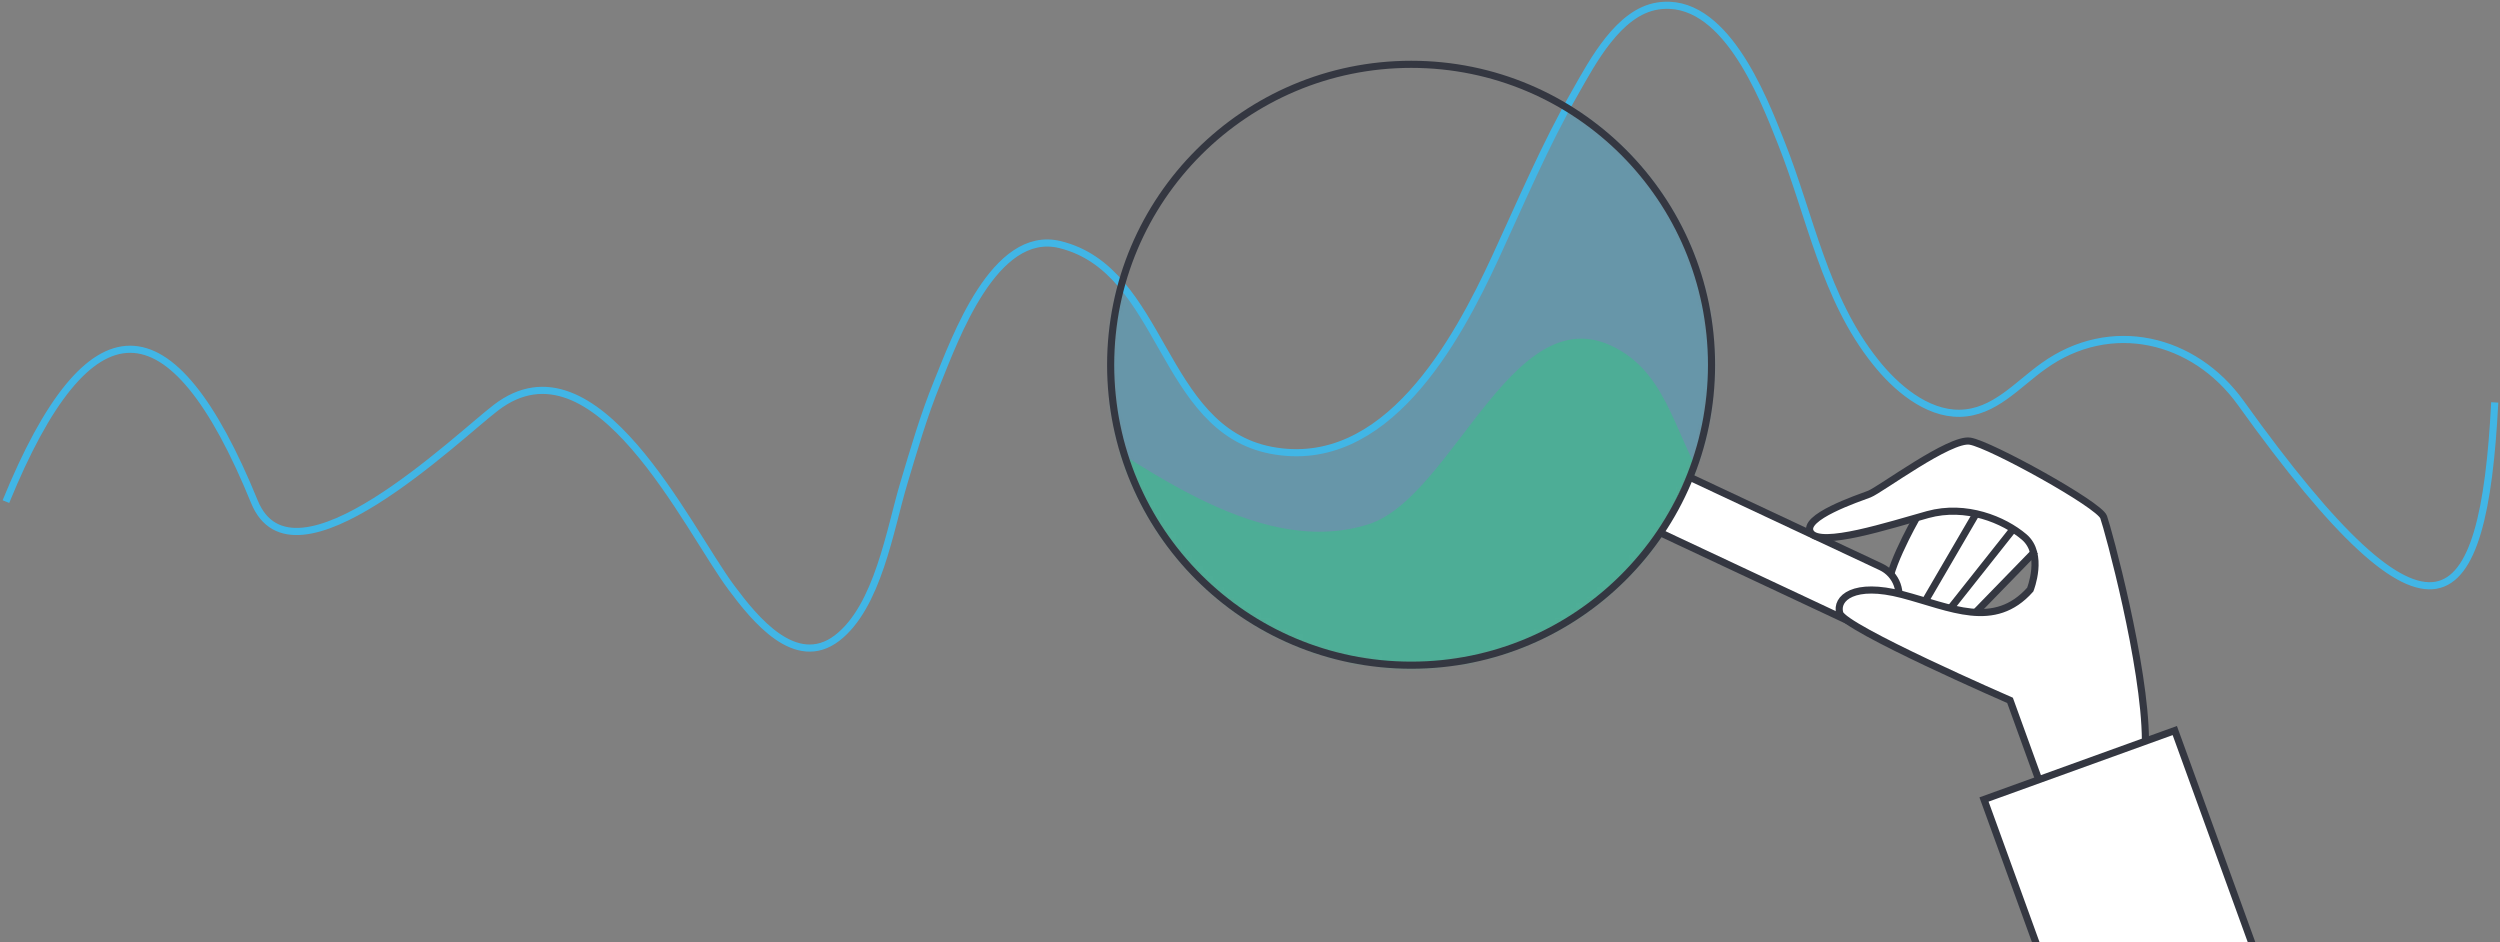 <svg width="475" height="179" viewBox="0 0 475 179" fill="none" xmlns="http://www.w3.org/2000/svg">
<rect x="0" y="0" width="475" height="179" fill="#808080" stroke="none"/>
<g clip-path="url(#clip0_2942_12257)">
<mask id="mask0_2942_12257" style="mask-type:alpha" maskUnits="userSpaceOnUse" x="211" y="12" width="115" height="115">
<path d="M268.14 126.385C299.649 126.385 325.193 100.841 325.193 69.332C325.193 37.763 299.649 12.219 268.14 12.219C236.631 12.219 211.027 37.763 211.027 69.332C211.027 100.841 236.571 126.385 268.14 126.385Z" fill="#85878D"/>
</mask>
<g mask="url(#mask0_2942_12257)">
<path opacity="0.4" d="M474 175.707H1.125V95.302C16.879 56.705 32.573 56.705 48.328 95.302C55.66 113.358 86.865 83.062 94.258 77.427C113.163 63.006 130.554 100.391 138.976 111.661C143.4 117.6 151.156 127.234 159.033 121.235C166.789 115.297 169.091 100.634 171.697 91.909C173.636 85.425 175.514 78.942 178.059 72.701C181.453 64.4 188.906 43.435 201.388 46.465C221.142 51.312 220.475 81.487 241.501 85.546C263.315 89.727 276.767 64.824 284.159 48.828C289.007 38.345 293.551 27.56 299.308 17.502C302.58 11.745 307.549 2.293 314.941 1.142C327.484 -0.858 334.877 18.108 338.391 27.015C344.026 41.132 346.632 56.705 356.387 68.823C360.084 73.489 365.961 78.639 372.384 78.518C378.928 78.397 383.291 73.064 388.26 69.55C400.985 60.401 416.921 64.218 425.767 76.579C462.427 127.718 471.879 117.781 474 76.458V175.707Z" fill="#41B6E6"/>
<path opacity="0.4" d="M343.602 175.704H1.125V71.304C2.034 70.335 3.003 69.365 3.852 68.335C28.089 43.977 44.934 32.586 70.505 72.819C86.017 97.177 92.137 140.5 125.161 116.142C149.398 101.964 173.697 62.458 197.934 76.636C215.082 86.634 238.169 106.387 259.861 99.661C276.646 94.511 288.098 53.187 308.882 67.245C318.092 73.486 319.061 86.452 326.03 94.451C336.573 106.508 350.449 96.45 355.842 85.301C359.72 77.303 363.235 52.945 374.869 52.46C390.562 51.794 411.952 168.979 473.879 76.334V175.644H343.602V175.704Z" fill="#26D07C"/>
<path d="M1.125 95.302C16.879 56.705 32.573 56.705 48.328 95.302C55.66 113.358 86.865 83.062 94.258 77.427C113.163 63.006 130.554 100.391 138.976 111.662C143.4 117.6 151.156 127.234 159.033 121.235C166.789 115.297 169.091 100.634 171.697 91.909C173.636 85.425 175.514 78.942 178.059 72.701C181.453 64.4 188.906 43.435 201.388 46.465C221.142 51.312 220.475 81.487 241.501 85.546C263.315 89.727 276.767 64.824 284.159 48.828C289.007 38.345 293.551 27.56 299.308 17.502C302.58 11.745 307.549 2.293 314.941 1.142C327.484 -0.858 334.877 18.108 338.391 27.015C344.026 41.132 346.632 56.705 356.387 68.823C360.084 73.489 365.961 78.639 372.384 78.518C378.928 78.397 383.291 73.064 388.26 69.55C400.985 60.401 416.921 64.218 425.767 76.579C462.427 127.718 471.879 117.781 474 76.458" stroke="#41B6E6" stroke-width="1.052"/>
<path d="M206.968 19.666H226.54" stroke="#41B6E6" stroke-width="0.789" stroke-miterlimit="10"/>
<path d="M179.458 27.541H215.997" stroke="#41B6E6" stroke-width="0.789" stroke-miterlimit="10"/>
<path d="M179.458 36.69H215.997" stroke="#41B6E6" stroke-width="0.789" stroke-miterlimit="10"/>
</g>
<path d="M1.125 95.306C16.879 56.709 32.573 56.709 48.328 95.306C55.66 113.363 86.865 83.067 94.258 77.432C113.163 63.011 130.554 100.396 138.976 111.666C143.4 117.604 151.156 127.239 159.033 121.24C166.789 115.302 169.091 100.639 171.697 91.913C173.636 85.43 175.514 78.947 178.059 72.706C181.453 64.405 188.906 43.44 201.388 46.469C221.142 51.317 220.475 81.492 241.501 85.551C263.315 89.732 276.767 64.829 284.159 48.833C289.007 38.35 293.551 27.565 299.308 17.506C302.58 11.75 307.549 2.298 314.941 1.147C327.484 -0.853 334.877 18.112 338.391 27.019C344.026 41.137 346.632 56.709 356.387 68.828C360.084 73.493 365.961 78.644 372.384 78.523C378.928 78.401 383.291 73.069 388.26 69.555C400.985 60.406 416.921 64.223 425.767 76.584C462.427 127.723 471.879 117.786 474 76.462" stroke="#41B6E6" stroke-width="1.354"/>
<path d="M413.209 138.803L408.053 140.697L407.685 140.329C407.474 126.019 400.582 100.555 399.741 98.24C398.899 95.925 378.17 84.509 374.382 83.825C370.647 83.193 357.283 93.137 355.232 93.873C353.18 94.663 342.237 98.293 344.078 101.186C345.762 103.817 356.81 100.502 364.228 98.345L364.07 98.556C364.07 98.556 357.494 110.078 359.125 112.445C351.654 111.13 348.813 113.918 349.55 116.496C350.339 119.337 381.905 133.069 381.905 133.069L387.324 148.063L377.013 151.956L399.951 215.3L436.2 202.2L413.209 138.803ZM385.799 111.972C383.168 114.918 379.433 115.865 375.803 115.918L386.483 104.974C387.272 108.236 385.799 111.972 385.799 111.972Z" fill="white"/>
<path d="M364.071 98.503C364.071 98.503 357.337 110.34 359.178 112.498" stroke="#343741" stroke-width="1.354" stroke-miterlimit="10"/>
<path d="M320.613 90.453L357.388 107.71C360.387 109.13 361.649 112.655 360.229 115.654C358.808 118.653 355.283 119.915 352.284 118.495L315.509 101.238" fill="white"/>
<path d="M320.613 90.453L357.388 107.71C360.387 109.13 361.649 112.655 360.229 115.654C358.808 118.653 355.283 119.915 352.284 118.495L315.509 101.238" stroke="#343741" stroke-width="1.354" stroke-miterlimit="10"/>
<path d="M387.378 148.167L381.906 133.068C381.906 133.068 350.34 119.336 349.55 116.495C348.761 113.654 352.234 110.55 361.441 112.97C370.647 115.39 378.907 119.705 385.747 112.023C385.747 112.023 388.43 105.289 384.589 102.027C380.749 98.765 373.541 95.766 366.281 97.766C359.073 99.765 345.868 104.079 344.026 101.185C342.185 98.292 353.128 94.662 355.18 93.873C357.232 93.083 370.542 83.14 374.33 83.824C378.171 84.455 398.847 95.872 399.689 98.239C400.531 100.554 407.581 126.439 407.633 140.696" fill="white"/>
<path d="M387.378 148.167L381.906 133.068C381.906 133.068 350.34 119.336 349.55 116.495C348.761 113.654 352.234 110.55 361.441 112.97C370.647 115.39 378.907 119.705 385.747 112.023C385.747 112.023 388.43 105.289 384.589 102.027C380.749 98.765 373.541 95.766 366.281 97.766C359.073 99.765 345.868 104.079 344.026 101.185C342.185 98.292 353.128 94.662 355.18 93.873C357.232 93.083 370.542 83.14 374.33 83.824C378.171 84.455 398.847 95.872 399.689 98.239C400.531 100.554 407.581 126.439 407.633 140.696" stroke="#343741" stroke-width="1.354" stroke-miterlimit="10"/>
<path d="M382.485 100.557L370.647 115.498" stroke="#343741" stroke-width="1.354" stroke-miterlimit="10"/>
<path d="M386.693 104.713L375.435 116.287" stroke="#343741" stroke-width="1.354" stroke-miterlimit="10"/>
<path d="M375.435 97.661L365.807 114.181" stroke="#343741" stroke-width="1.354" stroke-miterlimit="10"/>
<path d="M399.952 215.3L376.96 151.904L413.21 138.804L436.201 202.2" fill="white"/>
<path d="M399.952 215.3L376.96 151.904L413.21 138.804L436.201 202.2" fill="white"/>
<path d="M399.952 215.3L376.96 151.904L413.21 138.804L436.201 202.2" stroke="#343741" stroke-width="1.354" stroke-miterlimit="10"/>
<path d="M268.138 126.387C299.647 126.387 325.191 100.843 325.191 69.334C325.191 37.765 299.647 12.221 268.138 12.221C236.629 12.221 211.025 37.765 211.025 69.334C211.025 100.843 236.569 126.387 268.138 126.387Z" stroke="#343741" stroke-width="1.354" stroke-miterlimit="10"/>
</g>
<defs>
<clipPath id="clip0_2942_12257">
<rect width="475" height="179" fill="white"/>
</clipPath>
</defs>
</svg>
